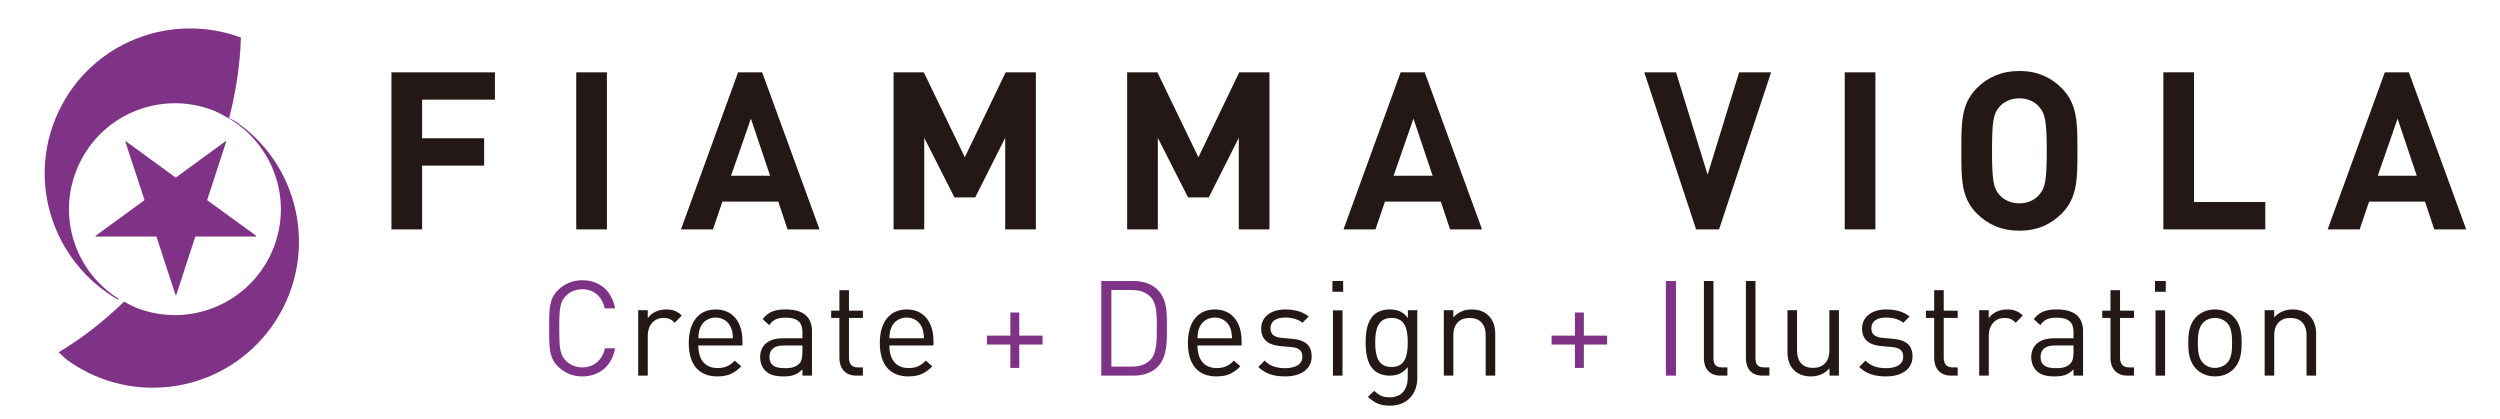 <?xml version="1.0" encoding="utf-8"?>
<!-- Generator: Adobe Illustrator 16.2.1, SVG Export Plug-In . SVG Version: 6.00 Build 0)  -->
<!DOCTYPE svg PUBLIC "-//W3C//DTD SVG 1.1//EN" "http://www.w3.org/Graphics/SVG/1.1/DTD/svg11.dtd">
<svg version="1.1" id="レイヤー_1" xmlns="http://www.w3.org/2000/svg" xmlns:xlink="http://www.w3.org/1999/xlink" x="0px"
	 y="0px" width="960px" height="161px" viewBox="0 0 960 161" enable-background="new 0 0 960 161" xml:space="preserve">
<path fill="#7F3386" d="M91.268,47.175c-1.043-0.751-2.182-1.284-3.272-1.841c2.642-10.253,4.218-20.627,4.508-30.929
	c-27.002-9.951-57.543,1.939-70.05,28.505c-12.483,26.565-2.133,57.664,22.784,72.123c0.122-0.109,0.218-0.206,0.315-0.303
	c-16.216-10.181-23.512-30.614-16.289-49.108c8.121-20.967,31.656-31.316,52.622-23.221c1.843,0.729,3.491,1.673,5.139,2.619
	c0.291,0.181,0.631,0.303,0.921,0.46c16.773,9.999,24.457,30.759,17.162,49.532c-8.144,20.967-31.705,31.33-52.646,23.233
	c-1.721-0.666-3.224-1.577-4.799-2.435c-7.732,7.5-16.144,14.094-25.16,19.474c1.26,1.043,2.327,2.23,3.611,3.177
	c25.281,17.984,60.233,12.119,78.243-13.065C122.365,100.136,116.5,65.148,91.268,47.175z M36.73,90.842h23.342l2.06,6.277
	l0.509,1.637l4.775,14.519h0.267l7.32-22.433h23.342v-0.34l-18.81-13.659L86.88,54.35l-0.267-0.122l-1.502,1.116l-1.019,0.726
	L67.489,68.202L48.365,54.265l-0.243,0.134l7.394,22.444L36.73,90.539V90.842z"/>
<g>
	<path fill="#231815" d="M162.093,38.267v14.829h23.809v10.508h-23.809v24.481h-11.779V27.766h39.739v10.501H162.093z"/>
	<path fill="#231815" d="M221.278,88.085V27.766h11.78v60.319H221.278z"/>
	<path fill="#231815" d="M302.412,88.085l-3.557-10.678h-21.439l-3.642,10.678H261.49l21.942-60.319h9.235l22.027,60.319H302.412z
		 M288.347,45.551l-7.624,21.942h14.999L288.347,45.551z"/>
	<path fill="#231815" d="M385.999,88.085V52.926l-11.525,22.875h-7.962l-11.604-22.875v35.159h-11.78V27.766h11.61l15.756,32.613
		l15.676-32.613h11.604v60.319H385.999z"/>
	<path fill="#231815" d="M475.694,88.085V52.926l-11.525,22.875h-7.962l-11.604-22.875v35.159h-11.78V27.766h11.61l15.756,32.613
		l15.676-32.613h11.604v60.319H475.694z"/>
	<path fill="#231815" d="M556.827,88.085l-3.557-10.678h-21.438l-3.643,10.678h-12.282l21.941-60.319h9.234l22.028,60.319H556.827z
		 M542.765,45.551l-7.625,21.942h14.999L542.765,45.551z"/>
	<path fill="#231815" d="M660.12,88.085h-8.811l-19.911-60.319h12.197l12.121,39.309l12.111-39.309h12.285L660.12,88.085z"/>
	<path fill="#231815" d="M708.374,88.085V27.766h11.781v60.319H708.374z"/>
	<path fill="#231815" d="M791.714,81.982c-4.236,4.236-9.405,6.611-16.271,6.611s-12.119-2.375-16.355-6.611
		c-6.103-6.097-5.932-13.641-5.932-24.058c0-10.422-0.171-17.96,5.932-24.062c4.236-4.236,9.49-6.604,16.355-6.604
		s12.034,2.369,16.271,6.604c6.103,6.102,6.017,13.64,6.017,24.062C797.73,68.342,797.816,75.886,791.714,81.982z M782.988,40.982
		c-1.697-1.951-4.322-3.224-7.545-3.224c-3.217,0-5.932,1.273-7.628,3.224c-2.285,2.539-2.88,5.333-2.88,16.942
		c0,11.605,0.595,14.405,2.88,16.944c1.696,1.951,4.411,3.217,7.628,3.217c3.223,0,5.848-1.266,7.545-3.217
		c2.289-2.54,2.969-5.339,2.969-16.944C785.957,46.315,785.277,43.521,782.988,40.982z"/>
	<path fill="#231815" d="M830.731,88.085V27.766h11.781v49.811h27.364v10.508H830.731z"/>
	<path fill="#231815" d="M934.753,88.085l-3.563-10.678h-21.45l-3.636,10.678h-12.285l21.955-60.319h9.234l22.01,60.319H934.753z
		 M920.671,45.551l-7.611,21.942h14.979L920.671,45.551z"/>
</g>
<g>
	<path fill="#7F3386" d="M223.581,144.543c-3.575,0-6.842-1.327-9.29-3.775c-3.417-3.418-3.417-6.988-3.417-14.696
		s0-11.276,3.417-14.694c2.448-2.448,5.715-3.774,9.29-3.774c6.532,0,11.379,3.975,12.604,10.815h-3.981
		c-0.969-4.44-4.084-7.349-8.623-7.349c-2.399,0-4.696,0.92-6.278,2.551c-2.297,2.351-2.551,4.848-2.551,12.451
		c0,7.607,0.254,10.103,2.551,12.453c1.582,1.631,3.878,2.552,6.278,2.552c4.539,0,7.757-2.909,8.726-7.352h3.878
		C235.009,140.567,230.058,144.543,223.581,144.543z"/>
	<path fill="#231815" d="M259.103,123.928c-1.381-1.376-2.4-1.837-4.338-1.837c-3.679,0-6.024,2.909-6.024,6.737v15.412h-3.672
		v-25.112h3.672v3.066c1.376-2.097,4.133-3.369,7.042-3.369c2.399,0,4.235,0.563,6.023,2.345L259.103,123.928z"/>
	<path fill="#231815" d="M268.162,132.653c0,5.514,2.599,8.677,7.398,8.677c2.909,0,4.594-0.866,6.588-2.859l2.496,2.193
		c-2.551,2.552-4.896,3.879-9.187,3.879c-6.636,0-10.968-3.981-10.968-12.86c0-8.112,3.927-12.857,10.308-12.857
		c6.477,0,10.308,4.695,10.308,12.15v1.678H268.162z M280.663,125.714c-0.97-2.295-3.211-3.774-5.865-3.774
		c-2.654,0-4.903,1.479-5.873,3.774c-0.557,1.383-0.66,2.146-0.763,4.188h13.271C281.33,127.859,281.226,127.097,280.663,125.714z"
		/>
	<path fill="#231815" d="M308.132,144.232v-2.392c-2.042,2.035-3.879,2.702-7.248,2.702c-3.466,0-5.508-0.667-7.09-2.299
		c-1.224-1.223-1.891-3.113-1.891-5.102c0-4.387,3.067-7.24,8.678-7.24h7.551v-2.4c0-3.679-1.836-5.514-6.43-5.514
		c-3.211,0-4.847,0.763-6.326,2.86l-2.503-2.297c2.249-2.909,4.8-3.726,8.884-3.726c6.732,0,10.046,2.909,10.046,8.368v17.039
		H308.132z M308.132,132.653h-7.042c-3.775,0-5.611,1.534-5.611,4.442s1.788,4.283,5.763,4.283c2.146,0,4.037-0.151,5.617-1.686
		c0.867-0.817,1.273-2.24,1.273-4.338V132.653z"/>
	<path fill="#231815" d="M328.76,144.24c-4.291,0-6.431-3.013-6.431-6.733v-15.41h-3.163v-2.812h3.163v-7.859h3.672v7.859h5.357
		v2.812h-5.357v15.308c0,2.297,1.073,3.672,3.418,3.672h1.938v3.164H328.76z"/>
	<path fill="#231815" d="M341.521,132.653c0,5.514,2.6,8.677,7.399,8.677c2.908,0,4.593-0.866,6.586-2.859l2.497,2.193
		c-2.551,2.552-4.896,3.879-9.187,3.879c-6.635,0-10.969-3.981-10.969-12.86c0-8.112,3.928-12.857,10.308-12.857
		c6.478,0,10.308,4.695,10.308,12.15v1.678H341.521z M354.022,125.714c-0.97-2.295-3.212-3.774-5.867-3.774
		s-4.902,1.479-5.871,3.774c-0.558,1.383-0.66,2.146-0.764,4.188h13.271C354.688,127.859,354.585,127.097,354.022,125.714z"/>
	<path fill="#7F3386" d="M391.393,132.302v8.979h-3.418v-8.979h-8.981v-3.419h8.981v-8.877h3.418v8.877h8.931v3.419H391.393z"/>
	<path fill="#7F3386" d="M444.529,140.876c-2.193,2.188-5.411,3.364-9.187,3.364h-12.452v-36.334h12.452
		c3.775,0,6.993,1.174,9.187,3.363c3.775,3.782,3.569,9.342,3.569,14.399C448.099,130.714,448.305,137.096,444.529,140.876z
		 M441.821,114.026c-1.884-1.939-4.338-2.654-7.144-2.654h-7.908v29.4h7.908c2.806,0,5.26-0.714,7.144-2.653
		c2.502-2.605,2.4-8.018,2.4-12.451C444.221,121.226,444.323,116.631,441.821,114.026z"/>
	<path fill="#231815" d="M459.831,132.653c0,5.514,2.6,8.677,7.398,8.677c2.909,0,4.594-0.866,6.587-2.859l2.497,2.193
		c-2.551,2.552-4.896,3.879-9.187,3.879c-6.635,0-10.968-3.981-10.968-12.86c0-8.112,3.927-12.857,10.308-12.857
		c6.478,0,10.307,4.695,10.307,12.15v1.678H459.831z M472.332,125.714c-0.97-2.295-3.211-3.774-5.866-3.774
		c-2.654,0-4.902,1.479-5.872,3.774c-0.557,1.383-0.66,2.146-0.763,4.188h13.271C472.999,127.859,472.896,127.097,472.332,125.714z"
		/>
	<path fill="#231815" d="M493.479,144.543c-4.236,0-7.551-0.971-10.308-3.624l2.448-2.448c1.994,2.091,4.697,2.908,7.806,2.908
		c4.132,0,6.683-1.478,6.683-4.435c0-2.194-1.271-3.417-4.181-3.674l-4.133-0.357c-4.896-0.405-7.503-2.6-7.503-6.737
		c0-4.594,3.88-7.35,9.236-7.35c3.574,0,6.786,0.866,9.028,2.703l-2.394,2.399c-1.786-1.376-4.083-1.988-6.684-1.988
		c-3.673,0-5.61,1.581-5.61,4.132c0,2.147,1.223,3.425,4.388,3.68l4.028,0.356c4.387,0.406,7.399,2.092,7.399,6.782
		C503.685,141.736,499.551,144.543,493.479,144.543z"/>
	<path fill="#231815" d="M511.642,112.038v-4.131h4.132v4.131H511.642z M511.847,144.24v-25.069h3.672v25.069H511.847z"/>
	<path fill="#231815" d="M533.795,155.777c-3.774,0-5.866-0.971-8.52-3.363l2.399-2.333c1.837,1.623,3.108,2.485,6.017,2.485
		c4.843,0,6.883-3.4,6.883-7.666v-3.928c-2.04,2.605-4.331,3.268-7.034,3.268c-2.551,0-4.743-0.922-6.071-2.248
		c-2.497-2.505-3.06-6.394-3.06-10.484c0-4.097,0.562-7.979,3.06-10.488c1.328-1.328,3.568-2.194,6.12-2.194
		c2.757,0,4.999,0.612,7.042,3.265v-2.963h3.617v25.924C544.248,151.244,540.369,155.777,533.795,155.777z M534.354,122.091
		c-5.456,0-6.273,4.709-6.273,9.417s0.817,9.417,6.273,9.417c5.46,0,6.221-4.709,6.221-9.417S539.813,122.091,534.354,122.091z"/>
	<path fill="#231815" d="M570.498,144.24v-15.466c0-4.435-2.4-6.684-6.18-6.684c-3.783,0-6.23,2.297-6.23,6.684v15.466h-3.672
		v-25.112h3.672v2.758c1.788-2.043,4.236-3.06,7.047-3.06c2.709,0,4.903,0.817,6.437,2.345c1.78,1.739,2.6,4.083,2.6,6.991v16.078
		H570.498z"/>
	<path fill="#7F3386" d="M608.201,132.302v8.979h-3.417v-8.979h-8.974v-3.419h8.974v-8.877h3.417v8.877h8.934v3.419H608.201z"/>
	<path fill="#7F3386" d="M639.701,144.24v-36.334h3.877v36.334H639.701z"/>
	<path fill="#231815" d="M660.672,144.24c-4.386,0-6.374-2.854-6.374-6.685v-29.649h3.671v29.498c0,2.448,0.82,3.672,3.371,3.672
		h1.988v3.164H660.672z"/>
	<path fill="#231815" d="M676.799,144.24c-4.389,0-6.377-2.854-6.377-6.685v-29.649h3.674v29.498c0,2.448,0.817,3.672,3.369,3.672
		h1.988v3.164H676.799z"/>
	<path fill="#231815" d="M702.528,144.24v-2.812c-1.788,2.042-4.291,3.115-7.097,3.115c-2.709,0-4.957-0.819-6.484-2.345
		c-1.787-1.74-2.552-4.14-2.552-7.048v-16.022h3.674v15.463c0,4.437,2.351,6.685,6.125,6.685c3.782,0,6.283-2.297,6.283-6.685
		v-15.463h3.674v25.112H702.528z"/>
	<path fill="#231815" d="M724.215,144.543c-4.236,0-7.55-0.971-10.308-3.624l2.448-2.448c1.992,2.091,4.695,2.908,7.806,2.908
		c4.132,0,6.683-1.478,6.683-4.435c0-2.194-1.271-3.417-4.18-3.674l-4.134-0.357c-4.896-0.405-7.503-2.6-7.503-6.737
		c0-4.594,3.88-7.35,9.236-7.35c3.574,0,6.786,0.866,9.028,2.703l-2.394,2.399c-1.786-1.376-4.083-1.988-6.684-1.988
		c-3.673,0-5.61,1.581-5.61,4.132c0,2.147,1.223,3.425,4.386,3.68l4.03,0.356c4.387,0.406,7.399,2.092,7.399,6.782
		C734.42,141.736,730.287,144.543,724.215,144.543z"/>
	<path fill="#231815" d="M749.15,144.24c-4.29,0-6.43-3.013-6.43-6.733v-15.41h-3.163v-2.812h3.163v-7.859h3.673v7.859h5.357v2.812
		h-5.357v15.308c0,2.297,1.072,3.672,3.417,3.672h1.94v3.164H749.15z"/>
	<path fill="#231815" d="M774.05,123.928c-1.381-1.376-2.4-1.837-4.34-1.837c-3.677,0-6.022,2.909-6.022,6.737v15.412h-3.672
		v-25.112h3.672v3.066c1.377-2.097,4.134-3.369,7.042-3.369c2.399,0,4.234,0.563,6.022,2.345L774.05,123.928z"/>
	<path fill="#231815" d="M796.229,144.232v-2.392c-2.043,2.035-3.878,2.702-7.248,2.702c-3.466,0-5.509-0.667-7.089-2.299
		c-1.226-1.223-1.892-3.113-1.892-5.102c0-4.387,3.066-7.24,8.678-7.24h7.551v-2.4c0-3.679-1.837-5.514-6.429-5.514
		c-3.212,0-4.849,0.763-6.328,2.86l-2.503-2.297c2.249-2.909,4.8-3.726,8.885-3.726c6.731,0,10.048,2.909,10.048,8.368v17.039
		H796.229z M796.229,132.653h-7.041c-3.776,0-5.612,1.534-5.612,4.442s1.788,4.283,5.765,4.283c2.143,0,4.034-0.151,5.616-1.686
		c0.866-0.817,1.272-2.24,1.272-4.338V132.653z"/>
	<path fill="#231815" d="M816.855,144.24c-4.291,0-6.429-3.013-6.429-6.733v-15.41h-3.163v-2.812h3.163v-7.859h3.671v7.859h5.357
		v2.812h-5.357v15.308c0,2.297,1.072,3.672,3.418,3.672h1.939v3.164H816.855z"/>
	<path fill="#231815" d="M827.515,112.038v-4.131h4.134v4.131H827.515z M827.72,144.24v-25.069h3.674v25.069H827.72z"/>
	<path fill="#231815" d="M857.734,141.682c-1.733,1.739-4.133,2.861-7.193,2.861c-3.06,0-5.459-1.122-7.193-2.861
		c-2.551-2.598-3.06-6.12-3.06-9.999c0-3.877,0.509-7.397,3.06-9.997c1.734-1.74,4.134-2.86,7.193-2.86
		c3.061,0,5.46,1.12,7.193,2.86c2.552,2.6,3.061,6.12,3.061,9.997C860.795,135.562,860.286,139.084,857.734,141.682z
		 M855.135,123.928c-1.176-1.171-2.806-1.837-4.594-1.837s-3.368,0.666-4.539,1.837c-1.835,1.837-2.041,4.951-2.041,7.755
		c0,2.808,0.206,5.922,2.041,7.759c1.171,1.168,2.751,1.834,4.539,1.834s3.418-0.666,4.594-1.834
		c1.837-1.837,1.988-4.951,1.988-7.759C857.123,128.879,856.972,125.765,855.135,123.928z"/>
	<path fill="#231815" d="M885.711,144.24v-15.466c0-4.435-2.398-6.684-6.18-6.684c-3.78,0-6.229,2.297-6.229,6.684v15.466h-3.674
		v-25.112h3.674v2.758c1.786-2.043,4.234-3.06,7.045-3.06c2.711,0,4.903,0.817,6.437,2.345c1.78,1.739,2.601,4.083,2.601,6.991
		v16.078H885.711z"/>
</g>
</svg>
